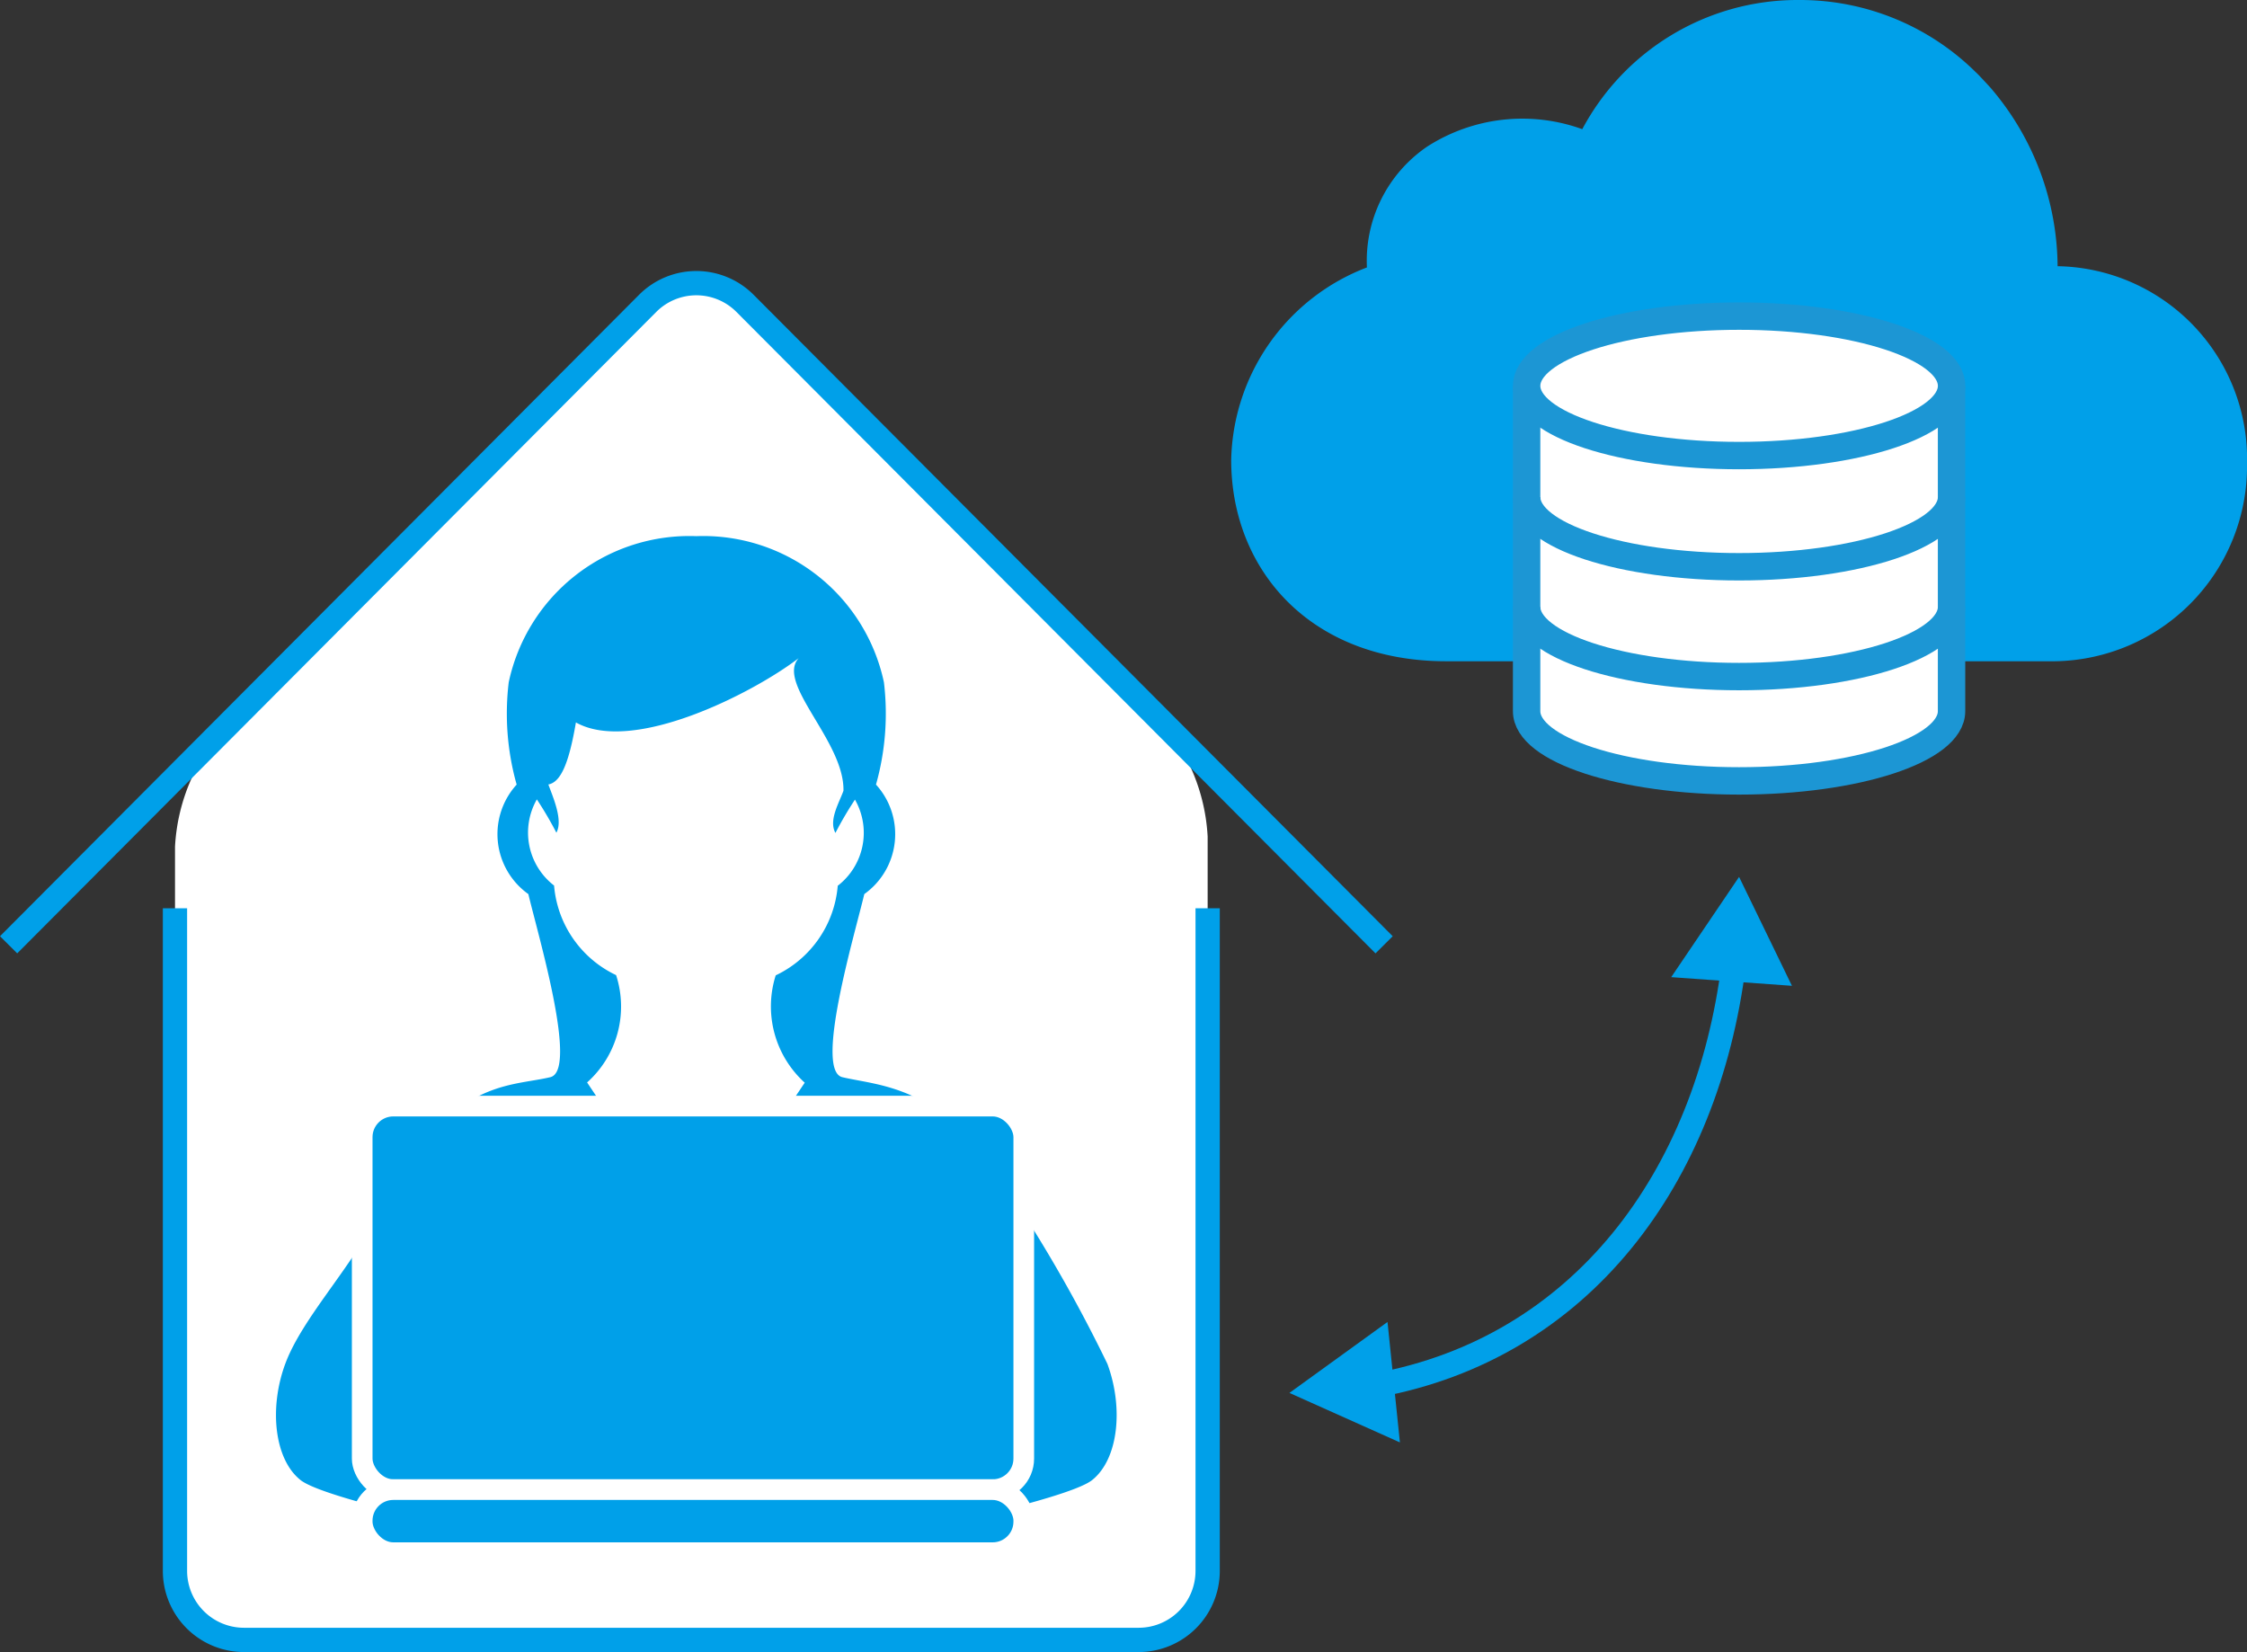 <svg xmlns="http://www.w3.org/2000/svg" width="69.96" height="51.435" viewBox="0 0 69.96 51.435">
	<rect x="0" y="0" width="69.96" height="51.435" fill="#333333" stroke="none"/>
	<g>
		<path d="M36.088,22.385a5.979,5.979,0,0,1,1.512,3.661V48.914a2.149,2.149,0,0,1-2.143,2.143H7.592a2.149,2.149,0,0,1-2.143-2.143V26.359a5.98,5.98,0,0,1,1.512-3.661L20.168,9.442a2.14,2.14,0,0,1,3.025,0Z" fill="#fff"/>
		<g>
			<path d="M43.094,29.416,23.193,9.442a2.14,2.14,0,0,0-3.025,0L.268,29.416" fill="none" stroke="#00a0e9" stroke-miterlimit="10" stroke-width="0.756"/>
			<path d="M37.6,28.279V48.915a2.149,2.149,0,0,1-2.143,2.143H7.591a2.149,2.149,0,0,1-2.143-2.143V28.279" fill="none" stroke="#00a0e9" stroke-miterlimit="10" stroke-width="0.756"/>
		</g>
		<g>
			<path d="M16.115,47.916s-5.935-1.188-6.754-1.832-.99-2.242-.479-3.623,2.004-2.942,2.733-4.395c2.265-4.515,4.135-4.2,5.518-4.528.875-.207-.376-4.409-.683-5.701a2.291,2.291,0,0,1-.364-3.409,8.143,8.143,0,0,1-.247-3.185,5.753,5.753,0,0,1,5.841-4.55,5.753,5.753,0,0,1,5.841,4.55,8.143,8.143,0,0,1-.247,3.185,2.291,2.291,0,0,1-.364,3.409c-.308,1.291-1.558,5.493-.683,5.701,1.265.3,3.373.228,5.518,4.063a45.49,45.49,0,0,1,2.733,4.861c.511,1.381.339,2.979-.479,3.623s-6.754,1.832-6.754,1.832" fill="#00a0e9"/>
			<path d="M21.567,38.608l-3.288-4.906a3.169,3.169,0,0,0,.903-3.342,3.397,3.397,0,0,1-1.931-2.789,2.082,2.082,0,0,1-.536-2.682,11.366,11.366,0,0,1,.608,1.037c.214-.393-.107-1.108-.25-1.502.393-.071.644-.679.858-1.931,1.788,1.001,5.542-.93,6.936-2.002-.715.787,1.43,2.593,1.394,4.13-.143.393-.465.919-.25,1.312a11.377,11.377,0,0,1,.608-1.037,2.082,2.082,0,0,1-.536,2.682,3.397,3.397,0,0,1-1.931,2.789,3.203,3.203,0,0,0,.903,3.342l-3.288,4.906" fill="#fff"/>
			<g>
				<rect x="11.277" y="34.438" width="20.598" height="11.941" rx="0.967" fill="#00a0e9"/>
				<rect x="11.277" y="34.438" width="20.598" height="11.941" rx="0.967" fill="none" stroke="#fff" stroke-miterlimit="10" stroke-width="0.643"/>
			</g>
			<g>
				<rect x="11.277" y="46.379" width="20.598" height="1.963" rx="0.967" fill="#00a0e9"/>
				<rect x="11.277" y="46.379" width="20.598" height="1.963" rx="0.967" fill="none" stroke="#fff" stroke-miterlimit="10" stroke-width="0.643"/>
			</g>
		</g>
		<path d="M64.063,8.288a8.613,8.613,0,0,0-2.007-5.46c-.023-.028-.047-.057-.071-.084-.05-.058-.348-.378-.408-.437-.014-.014-.027-.027-.042-.04A7.784,7.784,0,0,0,56.056,0h-.144a7.593,7.593,0,0,0-6.648,4.022,5.48,5.48,0,0,0-4.827.541A4.302,4.302,0,0,0,42.559,8.327a6.561,6.561,0,0,0-4.226,5.994c0,3.414,2.459,6.267,6.694,6.267h18.956a6.074,6.074,0,0,0,5.978-6.152A6.003,6.003,0,0,0,64.063,8.288Z" fill="#00a0e9"/>
		<g>
			<g>
				<path d="M47.531,12.013V22.142c0,1.199,2.962,2.171,6.615,2.171s6.615-.972,6.615-2.171V12.013" fill="#fff" stroke="#1c96d4" stroke-miterlimit="10" stroke-width="0.853"/>
				<path d="M60.762,12.013c0,1.199-2.962,2.171-6.615,2.171s-6.615-.972-6.615-2.171,2.962-2.171,6.615-2.171S60.762,10.814,60.762,12.013Z" fill="#fff" stroke="#1c96d4" stroke-miterlimit="10" stroke-width="0.853"/>
			</g>
			<path d="M60.762,15.475c0,1.199-2.962,2.171-6.615,2.171s-6.615-.972-6.615-2.171" fill="none" stroke="#1c96d4" stroke-miterlimit="10" stroke-width="0.853"/>
			<path d="M60.762,18.894c0,1.199-2.962,2.171-6.615,2.171s-6.615-.972-6.615-2.171" fill="none" stroke="#1c96d4" stroke-miterlimit="10" stroke-width="0.853"/>
		</g>
		<g>
			<path d="M53.981,30.012c-.831,6.683-4.768,11.96-11.133,13.119" fill="none" stroke="#00a0e9" stroke-miterlimit="10" stroke-width="0.756"/>
			<polygon points="52.033 30.423 54.146 27.302 55.792 30.693 52.033 30.423" fill="#00a0e9"/>
			<polygon points="43.2 41.159 40.146 43.368 43.586 44.909 43.2 41.159" fill="#00a0e9"/>
		</g>
	</g>
</svg>
